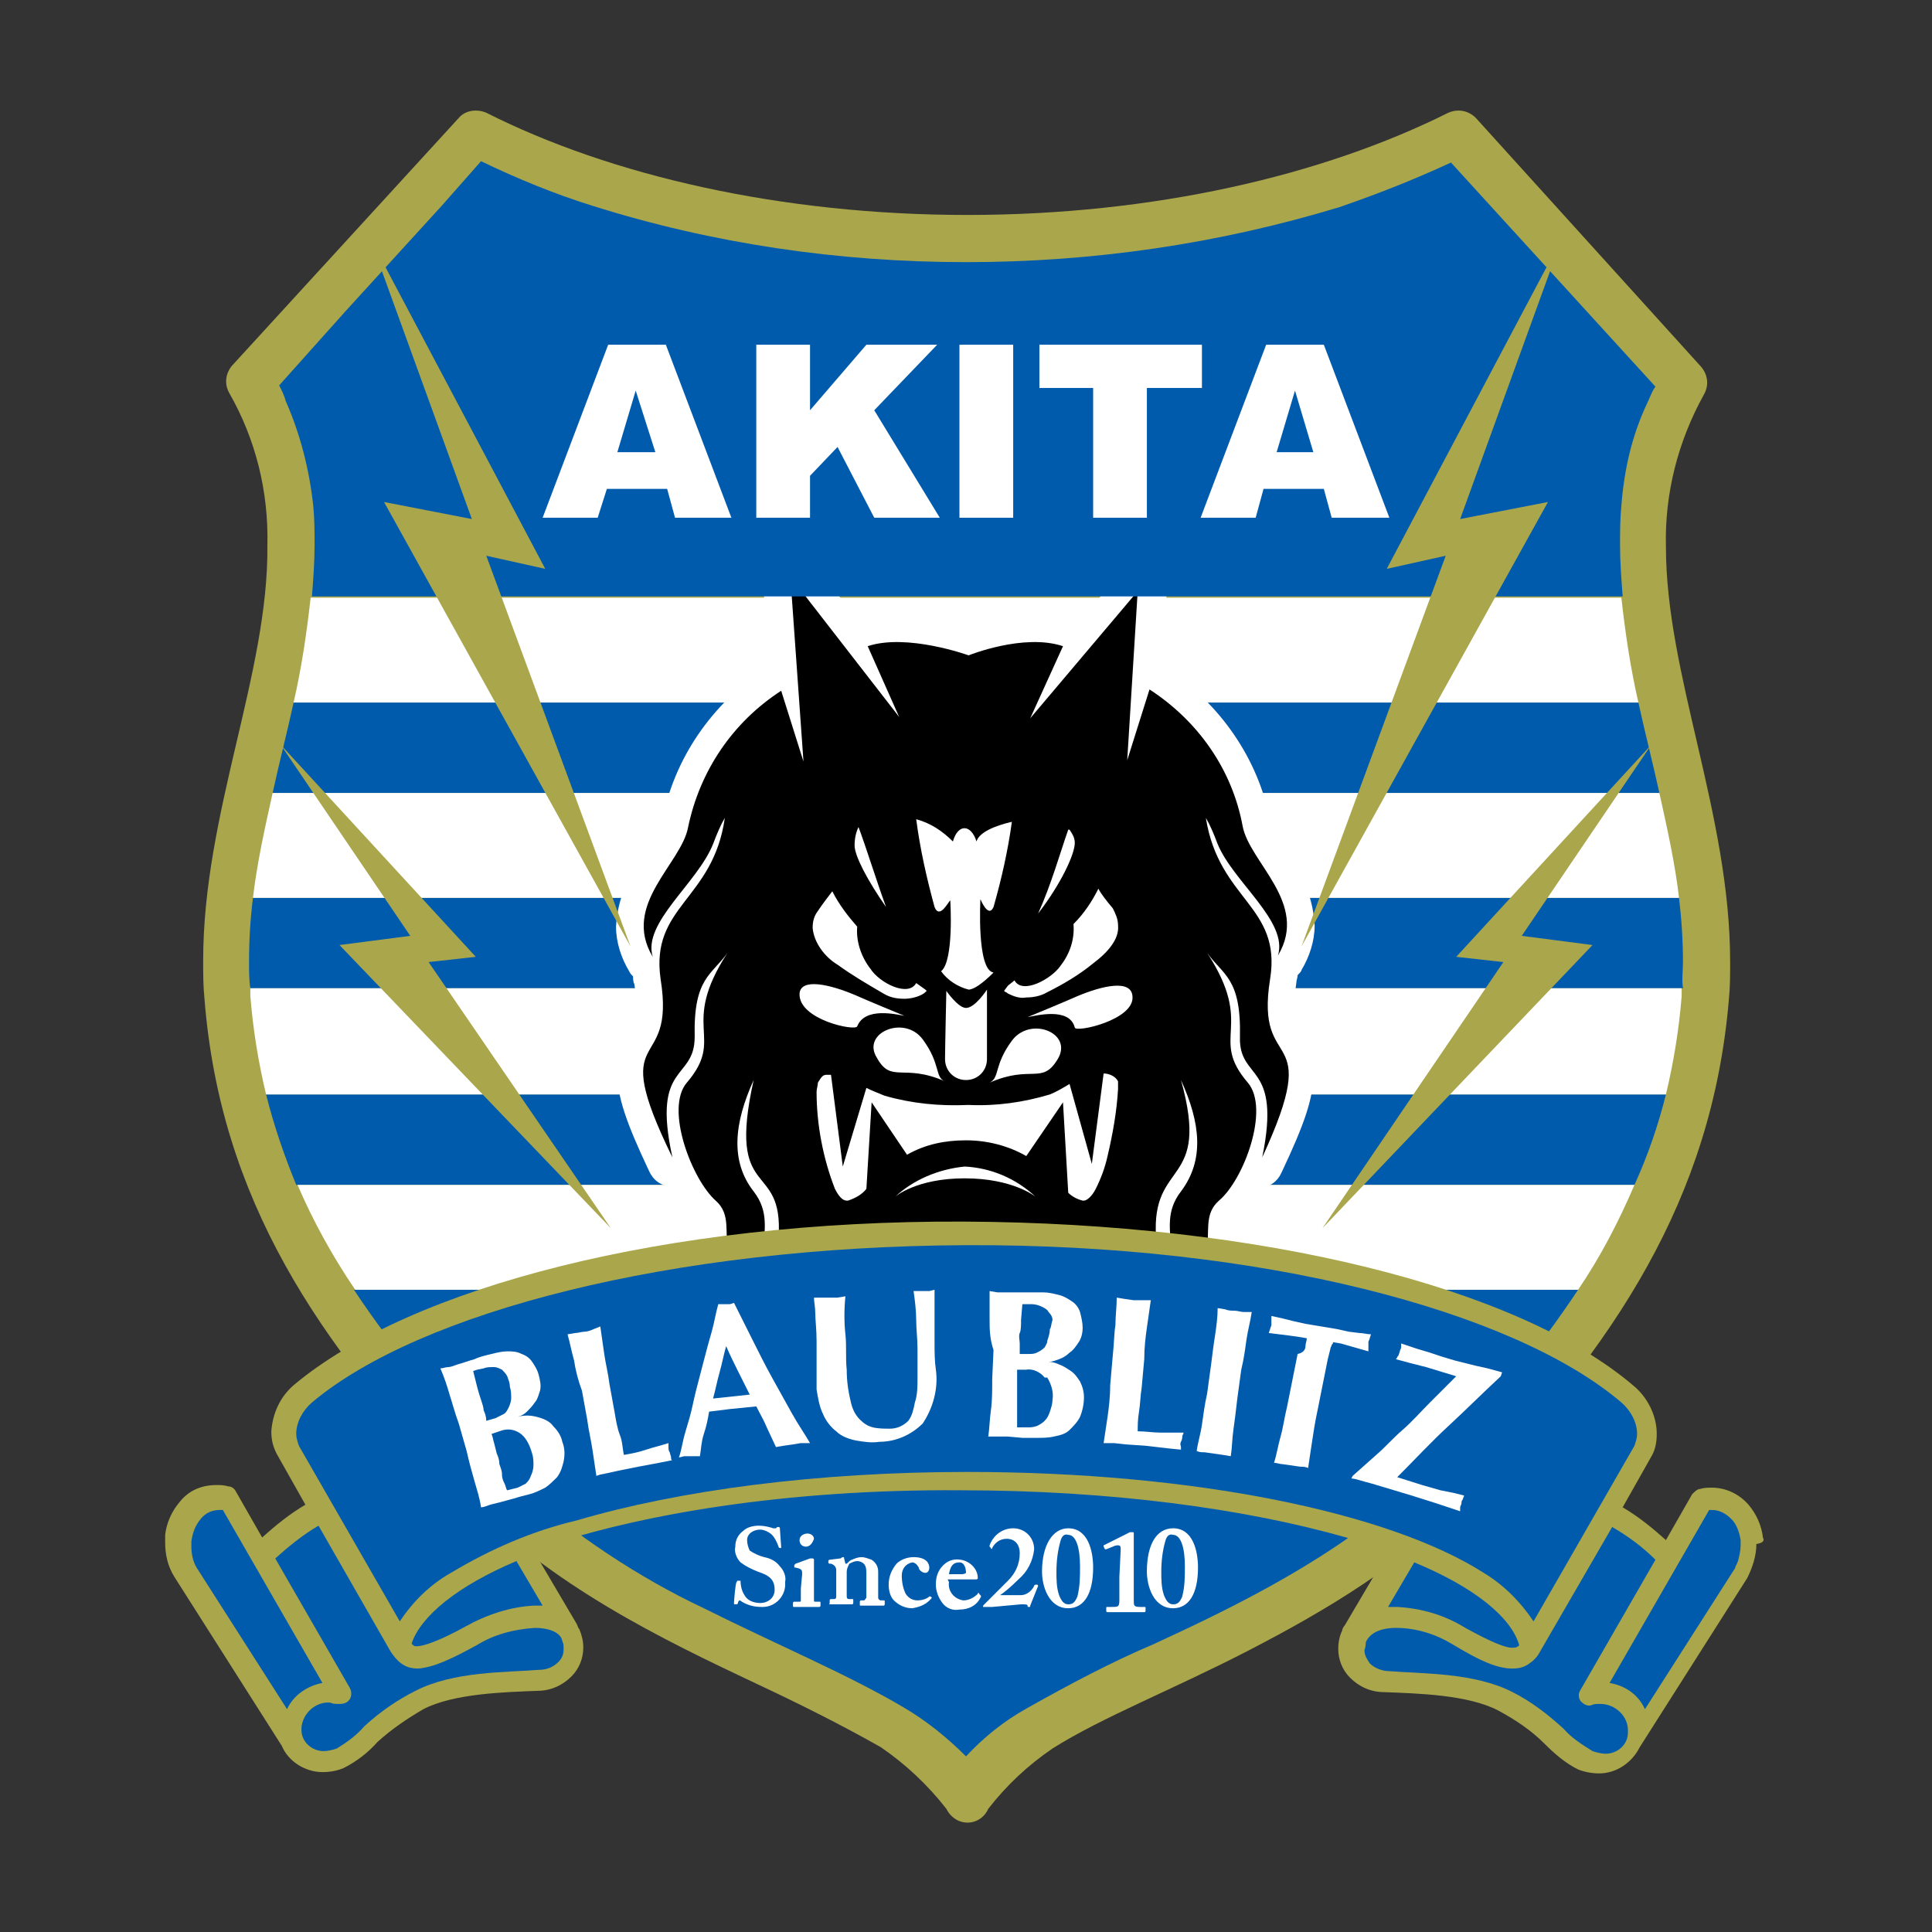 <?xml version="1.0" encoding="utf-8"?>
<!-- Generator: Adobe Illustrator 26.0.2, SVG Export Plug-In . SVG Version: 6.00 Build 0)  -->
<svg version="1.1" id="レイヤー_1" xmlns="http://www.w3.org/2000/svg" xmlns:xlink="http://www.w3.org/1999/xlink" x="0px"
	 y="0px" viewBox="0 0 147.4 147.4" style="enable-background:new 0 0 147.4 147.4;" xml:space="preserve">
<rect x="0" y="0" width="147.4" height="147.4" fill="#333333" stroke="none"/>
<style type="text/css">
	.st0{fill:#AAA64C;}
	.st1{fill:#005BAC;}
	.st2{fill:#FFFFFF;}
</style>
<g id="レイヤー_2_00000085221335356429510910000012088718890607323812_">
	<g id="マーク等">
		<path class="st0" d="M67.2,133.3L67.2,133.3c-3-1.7-6.2-3.3-9.4-4.8c-7.2-3.4-15.8-7.5-22.5-14.5c-11.1-11.5-18.5-22.6-19.7-37.8
			c-0.1-1-0.1-1.9-0.1-2.9c0-11.3,5-21.9,4.9-31.7c0.1-4.1-0.9-8.1-2.9-11.6c-0.4-0.7-0.3-1.5,0.2-2.1L35,9c0.5-0.6,1.4-0.7,2.1-0.4
			c9.5,4.8,22.5,7.8,36.7,7.8s27.1-3,36.7-7.8c0.7-0.3,1.5-0.2,2.1,0.4l17.2,19c0.5,0.6,0.6,1.4,0.2,2.1c-2,3.6-3,7.6-2.9,11.6
			c0,9.8,4.9,20.4,4.9,31.7c0,1,0,1.9-0.1,2.9c-1.3,15.2-8.7,26.3-19.7,37.8c-5,5.2-11.1,8.8-16.9,11.8s-11.2,5.1-15,7.5
			c-1.9,1.3-3.5,2.8-4.9,4.6c-0.4,0.9-1.4,1.3-2.3,0.9c-0.4-0.2-0.7-0.5-0.9-0.9C70.8,136.2,69.1,134.6,67.2,133.3"/>
		<path class="st1" d="M128.4,73.4c0-1.6-0.1-3.2-0.3-4.9H19.3c-0.2,1.6-0.3,3.2-0.3,4.9c0,0.7,0,1.4,0.1,2h109.3
			C128.3,74.7,128.4,74.1,128.4,73.4"/>
		<path class="st1" d="M125,53.6H22.4c-0.5,2.3-1.1,4.6-1.6,6.9h105.8C126.1,58.2,125.5,55.9,125,53.6"/>
		<path class="st1" d="M127.1,83.5H20.3c0.6,2.4,1.4,4.7,2.3,6.9h102.1C125.7,88.2,126.5,85.9,127.1,83.5"/>
		<path class="st1" d="M39.6,113.4c4.3,3.7,9,6.9,14.1,9.3c5.6,2.8,11.1,5.1,15.3,7.6c1.7,1,3.3,2.3,4.7,3.7l0,0
			c1.4-1.5,2.9-2.7,4.7-3.7c3.2-1.8,6.4-3.5,9.7-4.9c6.5-3,13.8-6.6,19.7-12L39.6,113.4z"/>
		<path class="st1" d="M120.4,98.4H27c1.6,2.4,3.3,4.7,5.2,6.9h83.1C117.1,103.1,118.8,100.8,120.4,98.4"/>
		<path class="st2" d="M123.7,45.6h-100c-0.3,2.7-0.7,5.4-1.3,8H125C124.4,51,124,48.3,123.7,45.6"/>
		<path class="st2" d="M126.6,60.5H20.8c-0.6,2.7-1.2,5.4-1.5,8h108.8C127.8,65.9,127.2,63.2,126.6,60.5"/>
		<path class="st2" d="M128.3,76c0-0.2,0-0.4,0-0.6H19.1c0,0.2,0,0.4,0,0.6c0.2,2.5,0.6,5,1.2,7.5h106.8
			C127.7,81,128.1,78.5,128.3,76"/>
		<path class="st2" d="M124.7,90.4H22.7c1.2,2.8,2.7,5.5,4.4,8h93.3C122.1,95.9,123.5,93.2,124.7,90.4"/>
		<path class="st2" d="M56.5,120.6C56.5,120.6,56.5,120.6,56.5,120.6c0,0.4,0.1,0.8,0.3,1.1c0.2,0.4,0.7,0.6,1.2,0.6
			c0.6,0,1.1-0.4,1.1-1c0,0,0,0,0,0c0-0.8-0.4-1.1-1.3-1.4c-0.5-0.2-0.9-0.4-1.3-0.7c-0.3-0.3-0.5-0.8-0.4-1.2
			c0-0.5,0.2-0.9,0.6-1.2c0.3-0.3,0.8-0.4,1.2-0.4c0.4,0,0.8,0.1,1.1,0.2c0.1,0,0.1,0,0.2,0l0.1-0.1c0,0,0.1,0,0.1,0
			c0,0,0.1,0,0.1,0.1s0.1,1.4,0.1,1.4s0,0,0,0.1h-0.1c0,0-0.1,0-0.1-0.1c-0.1-0.3-0.3-0.7-0.5-0.9c-0.2-0.2-0.6-0.4-0.9-0.4
			c-0.5,0-1,0.3-1,0.8c0,0,0,0,0,0c0,0.3,0.1,0.6,0.2,0.8c0.3,0.2,0.7,0.4,1.1,0.5c0.5,0.1,0.9,0.3,1.2,0.7c0.3,0.3,0.5,0.8,0.4,1.2
			c0.1,1-0.7,1.9-1.7,1.9c0,0-0.1,0-0.1,0c-0.5,0-1-0.1-1.5-0.4c-0.1-0.1-0.2-0.1-0.2-0.1s-0.1,0.1-0.1,0.2c0,0.1-0.1,0.1-0.2,0.1
			c-0.1,0-0.1,0-0.1-0.1s0.1-1.5,0.2-1.6s0-0.1,0-0.1L56.5,120.6z"/>
		<path class="st2" d="M61.2,120.1c0-0.3,0-0.4-0.5-0.5c-0.1,0-0.1,0-0.1-0.1v-0.1c0,0,0,0,0.1-0.1l1.1-0.4c0.1,0,0.1,0,0.2,0
			c0,0,0.1,0,0.1,0.1s0,0.7,0,1.4v0.9c0,0.2,0,0.5,0,0.7c0,0.2,0,0.2,0.1,0.2h0.3c0.1,0,0.1,0,0.1,0.1v0.2c0,0,0,0.1-0.1,0.1
			s-0.5,0-1,0s-0.8,0-0.9,0s-0.1,0-0.1-0.1v-0.2c0,0,0-0.1,0.1-0.1h0.4c0.1,0,0.1,0,0.1-0.2s0-0.5,0-0.8L61.2,120.1z M61.5,118
			c-0.3,0-0.5-0.2-0.5-0.5c0-0.3,0.3-0.5,0.6-0.5c0,0,0,0,0,0c0.3,0,0.5,0.2,0.5,0.4c0,0,0,0,0,0C62,117.7,61.8,118,61.5,118
			C61.5,118,61.5,118,61.5,118"/>
		<path class="st2" d="M64.1,118.9c0.1,0,0.1-0.1,0.2-0.1c0.1,0,0.1,0,0.1,0.1l0.1,0.4h0.1c0.1-0.1,0.3-0.3,0.4-0.3
			c0.2-0.1,0.5-0.2,0.7-0.2c0.3,0,0.5,0.1,0.8,0.2c0.3,0.2,0.5,0.5,0.5,0.9v1.2c0,0.3,0,0.7,0,0.8s0.1,0.2,0.2,0.2h0.2
			c0.1,0,0.1,0,0.1,0.1v0.2c0,0,0,0.1-0.1,0.1s-0.3,0-0.9,0c-0.6,0-0.8,0-0.8,0c-0.1,0-0.1,0-0.1-0.1v-0.2c0,0,0-0.1,0.1-0.1h0.2
			c0.1,0,0.1-0.1,0.2-0.2c0-0.3,0-0.5,0-0.8v-1c0-0.3,0-0.6-0.2-0.8c-0.1-0.1-0.3-0.2-0.5-0.2c-0.2,0-0.4,0.1-0.6,0.2
			c-0.1,0.2-0.2,0.4-0.2,0.6v1.8c0,0.2,0,0.3,0.2,0.3h0.2c0.1,0,0.1,0,0.1,0.1v0.2c0,0,0,0.1-0.1,0.1s-0.3,0-0.8,0s-0.8,0-0.9,0
			s0,0,0-0.1v-0.2c0,0,0-0.1,0.1-0.1h0.2c0.1,0,0.2,0,0.2-0.2v-2c0-0.2-0.1-0.4-0.4-0.5h-0.1c0,0-0.1,0-0.1-0.1v-0.1
			c0,0,0-0.1,0.1-0.1L64.1,118.9z"/>
		<path class="st2" d="M71.1,121.9C71.1,121.9,71.1,122,71.1,121.9C71.1,122,71.1,122,71.1,121.9c-0.4,0.5-0.9,0.7-1.5,0.8
			c-0.5,0-1-0.2-1.4-0.6c-0.3-0.3-0.4-0.8-0.4-1.2c0-0.6,0.2-1.1,0.6-1.6c0.3-0.3,0.8-0.5,1.3-0.5c1,0,1.2,0.5,1.2,0.8
			c0,0.2-0.1,0.4-0.3,0.4c0,0,0,0,0,0c-0.2,0-0.5-0.2-0.5-0.4c-0.1-0.2-0.3-0.4-0.5-0.4c-0.5,0.1-0.8,0.5-0.8,1c0,0.5,0.1,1,0.3,1.4
			c0.2,0.3,0.5,0.5,0.9,0.5c0.3,0,0.7-0.1,0.9-0.3c0,0,0.1,0,0.1,0L71.1,121.9z"/>
		<path class="st2" d="M72.4,120.7c-0.1,0.7,0.4,1.3,1.1,1.4c0.4,0,0.8-0.2,1.1-0.5c0-0.1,0.1-0.1,0.1,0l0.1,0.1c0,0,0.1,0.1,0,0.2
			c-0.3,0.6-0.9,0.9-1.6,0.9c-0.5,0.1-1-0.1-1.3-0.5c-0.3-0.4-0.5-0.9-0.5-1.4c0-0.5,0.1-0.9,0.4-1.3c0.4-0.5,0.9-0.7,1.5-0.6
			c0.7,0.1,1.3,0.7,1.3,1.4c0,0.1-0.1,0.1-0.2,0.1h-2.1L72.4,120.7z M73.4,120.1c0.2,0,0.3-0.1,0.3-0.1c0-0.3-0.1-0.8-0.5-0.8
			c-0.5,0-0.7,0.3-0.8,0.9H73.4z"/>
		<path class="st2" d="M75.7,122.6h-0.3h-0.3c0,0-0.1,0-0.1,0c0-0.1,0-0.1,0.1-0.2c0.6-0.6,1.2-1.2,1.8-1.8c0.6-0.6,0.9-1.3,0.9-2.1
			c0-0.7-0.4-1.1-1-1.1c-0.5,0-0.9,0.3-1.1,0.7c0,0.1-0.1,0.1-0.1,0l-0.1-0.1c0,0,0,0,0-0.1c0.3-0.8,1-1.3,1.8-1.3
			c0.9,0,1.6,0.7,1.6,1.6c-0.1,0.9-0.5,1.7-1.2,2.3c-0.6,0.6-1.1,1-1.4,1.2h1.6c0.4,0,0.8-0.3,1-0.7c0-0.1,0.1-0.1,0.2-0.1
			s0.1,0.1,0.1,0.1l-0.6,1.5c0,0.1,0,0.1-0.1,0.1s-0.1,0-0.1-0.1s-0.2-0.1-0.5-0.1L75.7,122.6z"/>
		<path class="st2" d="M83.4,119.6c0,2-0.7,3.1-1.9,3.1c-1.5,0-2-1.7-2-2.8c0-2,0.8-3.3,2-3.3C83,116.6,83.4,118.3,83.4,119.6
			 M80.9,117.6c-0.2,0.7-0.3,1.5-0.3,2.3c0,0.6,0,1.2,0.2,1.8c0.2,0.5,0.4,0.7,0.7,0.7s0.5-0.1,0.7-0.6c0.2-0.8,0.2-1.5,0.2-2.3
			c0-1.4-0.3-2.4-0.9-2.4C81.2,117,81,117.2,80.9,117.6"/>
		<path class="st2" d="M85.5,118.3c0-0.3,0-0.4-0.2-0.4c-0.1,0-0.2,0-0.4,0.1l-0.5,0.2c0,0-0.1,0-0.1,0l-0.1-0.2c0,0,0-0.1,0-0.1
			l2-1c0,0,0.1,0,0.2,0c0.1,0,0.1,0,0.1,0.1s0,1.4,0,2.6v0.4c0,0.3,0,2,0,2.1c0,0.4,0,0.5,0.5,0.5h0.3c0.1,0,0.1,0,0.1,0.1v0.2
			c0,0,0,0.1-0.1,0.1h-1.4h-1.4c0,0-0.1,0-0.1-0.1v-0.2c0-0.1,0-0.1,0.1-0.1h0.3c0.5,0,0.6,0,0.6-0.5c0-0.2,0-1.6,0-1.8L85.5,118.3z
			"/>
		<path class="st2" d="M91.4,119.6c0,2-0.7,3.1-1.9,3.1c-1.5,0-2-1.7-2-2.8c0-2,0.7-3.3,2-3.3C91,116.6,91.4,118.3,91.4,119.6
			 M88.9,117.6c-0.2,0.7-0.3,1.5-0.3,2.3c0,0.6,0,1.2,0.2,1.8c0.2,0.5,0.4,0.7,0.7,0.7s0.5-0.1,0.7-0.6c0.2-0.8,0.2-1.5,0.2-2.3
			c0-1.4-0.3-2.4-0.9-2.4C89.2,117,89,117.2,88.9,117.6"/>
		<path class="st2" d="M99.1,78.2c-0.2-0.5-0.3-1-0.3-1.5c0-0.6,0-1.1,0.1-1.7l-0.7-0.1l0,0l0.7,0.1c0-0.2,0.1-0.4,0.1-0.6
			c0.1-0.1,0.3-0.3,0.3-0.4c0.6-1,1-2.2,1-3.4c-0.1-1.9-0.8-3.7-1.9-5.2c-0.6-0.8-1.2-1.8-1.5-2.8C96,57.9,93.1,53.7,89,51
			c-0.1-0.1-0.2-0.1-0.3-0.2l0.3-5.5c0.1-1.1-0.8-2.1-1.9-2.2c-0.6,0-1.3,0.2-1.7,0.7l-3.2,3.8c-0.1-0.1-0.2-0.1-0.3-0.1
			c-0.9-0.3-1.8-0.4-2.8-0.4c-1.7,0-3.5,0.3-5.1,0.9c-1.8-0.6-3.6-0.9-5.5-0.9c-1,0-1.9,0.1-2.9,0.4l0,0l-3.7-4.7
			c-0.7-0.9-2-1.1-2.9-0.4c-0.5,0.4-0.8,1.1-0.8,1.8l0.5,6.7L58.4,51c-4.1,2.7-7,6.9-7.9,11.7c-0.4,1-0.9,1.9-1.6,2.8
			c-1.1,1.5-1.8,3.3-1.9,5.2c0,1.2,0.4,2.4,1,3.4c0.1,0.2,0.2,0.3,0.3,0.4c0,0.2,0,0.4,0.1,0.6c0.1,0.6,0.1,1.1,0.2,1.7
			c0,0.7-0.1,1.3-0.5,1.9c-0.2,0.4-0.5,0.8-0.6,1.2c-0.3,0.6-0.4,1.3-0.4,2c0,1.8,0.7,3.8,2.4,7.4c0.3,0.7,0.9,1.2,1.7,1.2
			c0.5,1.1,1.2,2,2.1,2.8c0.1,0.1,0,0,0,0c0.1,0.3,0.1,0.7,0.1,1c-0.1,1.5,0.4,3,1.2,4.3c1.2,1.6,3.1,2.9,6.3,4
			c0.7,0.3,1.4,0.1,2-0.3l0.4,0.2c0.4,0.1,0.8,0.4,1,0.8c0.2,0.5,0.3,1,0.3,1.5c0,0.1,0,0.3,0,0.5c-0.1,1,0.6,1.9,1.6,2.2
			c0.1,0.3,0.3,0.6,0.4,0.9c0.7,1,1.6,1.9,2.6,2.6c0.9,0.6,2.1,0.4,2.8-0.4c0.7-0.8,0.7-2-0.1-2.8c-0.3-0.3-0.5-0.6-0.8-0.9v-0.1
			c0,0,0-0.1,0.1-0.3c0.8-1.4,1.2-3,1.2-4.6c0-0.3,0-0.7,0-1c-0.1-1.2-0.4-2.1-0.4-3l1.5,0.1h0.3l1.5-0.1c-0.1,0.8-0.3,1.8-0.4,3
			c0,0.3,0,0.7,0,1c0,1.3,0.3,2.6,0.8,3.8c0.2,0.4,0.3,0.7,0.4,0.9c0,0,0,0.1,0,0.1c0,0.1-0.1,0.2-0.1,0.2c-0.2,0.3-0.4,0.5-0.7,0.8
			c-0.8,0.7-0.8,2-0.1,2.8c0.4,0.5,1,0.8,1.6,0.8c0.4,0,0.8-0.1,1.2-0.3c1-0.7,1.9-1.6,2.6-2.6c0.2-0.3,0.3-0.6,0.4-0.9
			c1-0.2,1.7-1.1,1.6-2.2c0-0.2,0-0.3,0-0.4c0-0.5,0.1-1,0.3-1.5c0.2-0.4,0.6-0.6,1-0.8l0.4-0.2c0.6,0.4,1.3,0.6,2,0.3
			c2-0.6,3.8-1.7,5.4-3c0.8-0.7,1.4-1.7,1.8-2.7c0.3-1,0.4-2.1,0.4-3.1c0-0.2,0-0.3,0.1-0.5c0,0,0,0,0.1-0.1c0.8-0.8,1.5-1.7,2-2.7
			c0.8,0,1.4-0.5,1.7-1.2c1.7-3.6,2.4-5.6,2.4-7.4c0-0.7-0.1-1.4-0.4-2C99.5,79,99.2,78.6,99.1,78.2"/>
		<path d="M96.9,74.7c0.9-5.6-3.9-6-4.9-12.3c0.3,0.5,0.6,1.2,0.9,2c1.2,2.9,5.4,5.9,4.6,8.5c2.4-4-2.2-7.1-2.7-9.9
			c-0.8-4.3-3.4-8-7.1-10.4l-1.7,5.4l0.8-12.9l-8.2,9.7l2.5-5.5c-3-1-7.2,0.7-7.2,0.7s-4.7-1.7-7.7-0.7l2.4,5.4L60.3,44l1,14.1
			l-1.7-5.4c-3.7,2.4-6.2,6.1-7.1,10.4c-0.5,2.8-5.1,5.9-2.7,9.9c-0.8-2.6,3.4-5.6,4.6-8.6c0.3-0.8,0.6-1.5,0.9-2
			c-0.9,6.3-5.7,6.7-4.9,12.3c1.2,7.5-4.2,3.2,0.9,13.6c-1.6-7.3,1.7-5.8,1.7-9.2c-0.1-4.5,1.3-4.7,2.5-6.4
			c-3.7,5.7-0.1,6.4-3.1,9.9c-1.7,2,0.4,7.4,2.2,9c2.4,2.1-2.2,5.6,7.1,9c-5.9-4.2-1.8-6.6-4.2-9.7c-1.8-2.3-1.5-5.2,0-8.5
			c-2.1,9.4,2.3,6,1.9,12c-0.3,3.7,2.7,5.3,4.8,6.1c2.2,0.8,2.8,2.6,2.7,4.8c1.7-5.5-2.8-4.9-2.8-7.7c-0.1-0.8,0.1-1.6,0.5-2.3
			c-0.1,1,0.6,2.6,2.4,4c4.3,3.2-1.8,5.9,3.7,9.7c-3.3-3.3,0.3-3.3-0.2-8.1c-0.2-1.6-0.8-3.2-0.3-5.3l3.6,0.2l0,0l3.6-0.2
			c0.5,2.1-0.2,3.7-0.3,5.3c-0.5,4.8,3.1,4.8-0.2,8.1c5.5-3.8-0.6-6.4,3.7-9.7c1.8-1.4,2.5-3,2.4-4c0.4,0.7,0.5,1.5,0.5,2.3
			c0,2.7-4.5,2.2-2.8,7.7c-0.2-2.2,0.5-4,2.7-4.8c2.1-0.8,5.1-2.4,4.8-6.1c-0.4-6,4.2-3.8,1.9-12c1.5,3.3,1.8,6.1,0,8.5
			c-2.4,3.1,1.7,5.5-4.2,9.7c9.3-3.4,4.7-6.9,7.1-9c1.9-1.6,3.9-7,2.2-9c-3-3.5,0.6-4.2-3.1-9.9c1.2,1.7,2.6,1.9,2.5,6.4
			c-0.1,3.4,3.2,1.9,1.7,9.2C101.1,77.9,95.7,82.2,96.9,74.7"/>
		<path class="st2" d="M85.3,82.5c-0.2-0.4-0.7-0.6-1.1-0.6l-0.9,6.9l-1.7-6.1c-0.5,0.3-1,0.6-1.5,0.8c-2,0.6-4.1,0.9-6.2,0.8
			c-2.2,0.1-4.3-0.1-6.4-0.7c-0.5-0.2-1-0.4-1.4-0.6l-1.8,6L63.4,82c-0.1,0-0.2,0-0.3,0c-0.3,0-0.4,0.1-0.7,0.6
			c0,0.2-0.1,0.5-0.1,0.7c0,2.5,0.5,5.1,1.4,7.4c0.3,0.6,0.6,0.9,0.9,0.9h0.1c0.6-0.2,1.1-0.5,1.4-0.9l0.4-6.6l2.7,4
			c1.4-0.8,2.9-1.1,4.5-1.1l0,0c1.6,0,3.2,0.4,4.6,1.2l2.8-4.1l0.4,6.9c0.3,0.3,0.7,0.5,1.1,0.6h0.1c0.2,0,0.6-0.3,0.9-0.9
			c0.4-0.8,0.7-1.6,0.9-2.5c0.4-1.7,0.7-3.4,0.8-5.1C85.3,82.9,85.3,82.7,85.3,82.5 M68.3,91.3c0,0,1.6-1.4,5.3-1.4
			c3.7,0,5.4,1.4,5.4,1.4c-1.5-1.4-3.4-2.2-5.4-2.3C71.6,89.2,69.7,90,68.3,91.3 M65.4,78.3c0.6-1.5,3-0.9,3.6-0.8
			c-0.5-0.2-2.9-1.2-3.8-1.6c-1.9-0.8-4.1-1.3-4.2-0.1C60.9,77.8,65.3,78.7,65.4,78.3 M82.2,76c-0.9,0.4-3.3,1.4-3.8,1.6
			c0.6-0.1,3.2-0.8,3.6,0.8c0.1,0.4,4.6-0.6,4.4-2.4C86.3,74.7,84.1,75.2,82.2,76 M66.9,80.7c1.1,2,2,0.4,5.2,1.8
			c-0.8-0.3-0.3-1.3-1.7-3.2S65.7,78.8,66.9,80.7 M73.7,76.9c-0.6,0-1.5-1.3-1.5-1.3s-0.1,4.5-0.1,5.2c0,0.9,0.7,1.6,1.6,1.6
			c0.9,0,1.6-0.7,1.6-1.6c0-0.9,0-5.3,0-5.3S74.4,76.9,73.7,76.9 M75.5,82.6c3.2-1.4,4,0.2,5.2-1.8s-2.1-3.3-3.5-1.4
			S76.3,82.2,75.5,82.6 M63.9,73.6c1.1,0.8,2.3,1.5,3.5,2.2c0.5,0.3,1,0.4,1.6,0.4c0.4,0,0.9-0.1,1.3-0.3c0.2-0.1,0.3-0.2,0.4-0.3
			l-0.1-0.1L69.9,75c-0.6,1.1-2.8,0-3.5-1.1c-0.7-0.9-1.1-2.1-1-3.2C64.7,69.9,64,69,63.5,68c-0.3,0.4-0.7,0.9-1.1,1.5
			c-0.3,0.4-0.4,0.8-0.4,1.3C62.1,71.9,62.9,73,63.9,73.6 M76.6,75.6c0.1,0.1,0.2,0.1,0.3,0.2c0.4,0.2,0.9,0.4,1.4,0.3
			c0.5,0,1.1-0.1,1.6-0.4c1.2-0.6,2.4-1.3,3.5-2.2c1.2-0.9,2-1.9,1.9-2.9c0-0.5-0.2-0.9-0.4-1.3c-0.5-0.6-0.9-1.1-1.1-1.5
			c-0.5,1-1.1,1.9-1.9,2.7c0.1,1.2-0.3,2.3-1,3.2c-0.7,1-2.9,2.2-3.5,1.1l-0.5,0.4L76.6,75.6 M65.5,63.1c-0.2,0.4-0.3,0.9-0.3,1.4
			c0,0.8,1,2.7,2.4,4.7C66.8,67,66.1,64.7,65.5,63.1 M72.5,68.7c0,0,0.3,4.6-0.7,5.4c0.5,0.7,1.3,1.2,2.1,1.4c0.4,0,1.1-0.5,1.9-1.3
			c-1.3-0.2-1-5.6-1-5.6s0.6,1.5,1,0.6c0.6-2.1,1.1-4.3,1.4-6.5c-1.3,0.3-2.5,0.8-2.7,1.5c-0.4-1.3-1.4-1.4-1.8,0
			c-0.8-0.8-1.7-1.4-2.8-1.7c0.3,2.3,0.8,4.5,1.4,6.7C71.7,70.2,72.4,68.7,72.5,68.7 M81.5,63.3c-0.6,1.7-1.3,4.2-2.3,6.4
			c1.7-2.2,2.8-4.5,2.8-5.4c0-0.4-0.2-0.7-0.4-1"/>
		<path class="st0" d="M134.5,117.3c-0.1-0.9-0.5-1.8-1.1-2.5c-0.7-0.8-1.7-1.3-2.8-1.3c-0.3,0-0.6,0-0.9,0.1
			c-0.2,0-0.4,0.2-0.6,0.4l-2,3.5c-1-0.9-2.1-1.8-3.3-2.5l2.2-3.9l0,0c0.3-0.5,0.4-1.1,0.4-1.7c0-1.4-0.7-2.8-1.8-3.7
			c-8.8-7.5-28.4-12.4-51.1-12.5s-42.1,5-51,12.4c-1.1,0.9-1.7,2.2-1.8,3.6c0,0.6,0.1,1.1,0.4,1.7l0,0l2.2,3.9
			c-1.2,0.7-2.3,1.6-3.3,2.5l-2-3.5c-0.1-0.2-0.3-0.4-0.6-0.4c-0.3-0.1-0.6-0.1-0.9-0.1c-1.1,0-2.1,0.4-2.8,1.3
			c-0.6,0.7-1,1.6-1.1,2.5c0,0.2,0,0.4,0,0.6c0,0.9,0.2,1.8,0.7,2.6l0,0l8.2,12.9c0.5,1.2,1.8,2,3.1,2l0,0c0.6,0,1.1-0.1,1.6-0.3
			c1-0.5,1.9-1.2,2.6-2c1.1-1,2.3-1.8,3.5-2.5c2.3-1.2,6.2-1.3,8.7-1.4c1,0,1.9-0.4,2.6-1.1c0.6-0.6,0.9-1.4,0.9-2.2
			c0-0.5-0.1-0.9-0.3-1.4l0,0l0,0c-0.1-0.1-0.1-0.2-0.2-0.4l-3.3-5.6c7.8-2.8,19.5-4.7,32.6-4.6c11.4,0,21.7,1.4,29.4,3.6
			c1.2,0.3,2.2,0.7,3.2,1.1l-3.3,5.6c-0.1,0.1-0.2,0.3-0.2,0.4c-0.2,0.4-0.3,0.9-0.3,1.4c0,0.8,0.3,1.6,0.9,2.2
			c0.7,0.7,1.6,1.1,2.6,1.1c2.6,0.1,6.4,0.2,8.7,1.4c1.3,0.7,2.5,1.5,3.5,2.5c0.8,0.8,1.6,1.5,2.6,2c0.5,0.2,1.1,0.3,1.6,0.3l0,0
			c1.3,0,2.5-0.8,3.1-2l8.2-12.9l0,0c0.4-0.8,0.7-1.7,0.7-2.6C134.6,117.7,134.6,117.5,134.5,117.3"/>
		<path class="st1" d="M31.4,125.4c0,0,0.1,0.1,0.1,0.1c0.1,0.1,0.2,0.1,0.3,0.1c0.5,0,1.7-0.4,3.7-1.5c1.6-0.9,3.4-1.5,5.2-1.6
			c0.2,0,0.5,0,0.7,0l-2-3.4C34.9,121,32.1,123.3,31.4,125.4"/>
		<path class="st1" d="M40.8,124.2c-1.6,0.1-3.1,0.5-4.4,1.3c-2,1.1-3.3,1.7-4.5,1.8c-0.5,0-0.9-0.1-1.3-0.4
			c-0.3-0.2-0.6-0.6-0.8-0.9l-5.5-9.6c-1.2,0.7-2.3,1.6-3.3,2.5l5.7,9.9c0.2,0.4,0.1,0.9-0.3,1.1c-0.2,0.1-0.4,0.1-0.6,0.1
			c-0.2,0-0.4,0-0.6-0.1c-1.1-0.1-2.1,0.8-2.2,1.9c0,0,0,0,0,0.1v0.1c0,0.9,0.8,1.6,1.7,1.6c0.3,0,0.7-0.1,1-0.2
			c0.8-0.5,1.5-1,2.1-1.7c1.2-1.1,2.5-2,3.9-2.7c2.9-1.5,6.9-1.4,9.4-1.6c0.6,0,1.1-0.2,1.5-0.6c0.3-0.3,0.4-0.6,0.4-1
			c0-0.2,0-0.4-0.1-0.6C42.8,124.6,42,124.2,40.8,124.2"/>
		<path class="st1" d="M15,119.6L15,119.6l6.9,10.8c0.5-1.1,1.6-1.8,2.7-2L17,115.2h-0.2c-0.6,0-1.1,0.2-1.5,0.7
			c-0.4,0.5-0.6,1-0.7,1.7c0,0.1,0,0.3,0,0.4C14.6,118.5,14.7,119.1,15,119.6L15,119.6z"/>
		<path class="st1" d="M107.9,119.2l-2,3.4h0.7l0,0c1.8,0.1,3.6,0.6,5.2,1.6c2,1.1,3.2,1.6,3.7,1.5c0.1,0,0.2,0,0.3-0.1
			c0.1,0,0.1-0.1,0.1-0.1C115.3,123.4,112.5,121.1,107.9,119.2"/>
		<path class="st1" d="M104.1,125.9c0,0.4,0.2,0.7,0.4,1c0.4,0.4,1,0.6,1.5,0.6c2.5,0.2,6.5,0.1,9.4,1.6c1.4,0.7,2.7,1.7,3.9,2.8
			c0.6,0.7,1.4,1.2,2.2,1.7c0.3,0.1,0.7,0.2,1,0.2c0.9,0,1.7-0.7,1.7-1.6c0-0.1,0-0.1,0-0.2c0-1.1-1-2-2.1-2c0,0,0,0-0.1,0
			c-0.2,0-0.4,0-0.6,0.1c-0.3,0.1-0.6-0.1-0.8-0.3c-0.2-0.3-0.2-0.6,0-0.9l5.7-9.9c-1-1-2.1-1.8-3.3-2.5l-5.5,9.5
			c-0.2,0.4-0.5,0.7-0.8,0.9c-0.4,0.3-0.8,0.4-1.3,0.4c-1.2,0-2.5-0.6-4.5-1.8c-1.3-0.8-2.8-1.3-4.4-1.3c-1.2,0-2,0.4-2.3,1.1l0,0
			C104.2,125.4,104.2,125.6,104.1,125.9"/>
		<path class="st1" d="M132.1,115.9c-0.4-0.4-0.9-0.7-1.5-0.7h-0.2l-7.6,13.2c1.2,0.2,2.2,0.9,2.7,2l6.9-10.8l0,0v-0.1
			c0.1-0.1,0.1-0.2,0.2-0.4c0.1-0.4,0.2-0.8,0.2-1.2c0-0.1,0-0.3,0-0.4C132.7,116.9,132.5,116.3,132.1,115.9"/>
		<path class="st1" d="M117,123.7l7.7-13.4c0.1-0.3,0.2-0.6,0.2-0.9c0-0.9-0.5-1.8-1.2-2.4c-8.2-7-27.5-12.1-50-12
			s-41.7,5.1-49.9,12c-0.7,0.6-1.2,1.5-1.2,2.4c0,0.3,0.1,0.6,0.2,0.9l7.7,13.4c1-1.5,2.3-2.8,3.9-3.7c3-1.8,6.2-3.2,9.6-4
			c7.8-2.3,18.3-3.7,29.8-3.7c17.3,0,32.2,3.1,39.4,7.7C114.7,120.9,116,122.2,117,123.7"/>
		<path class="st2" d="M34.3,106.4c-0.2-0.7-0.4-1.3-0.7-2c0.2,0,0.4-0.1,0.6-0.1c0.2,0,0.4-0.1,0.7-0.2c0.4-0.1,0.9-0.3,1.3-0.4
			c0.4-0.2,0.9-0.3,1.3-0.4c0.4-0.1,0.8-0.2,1.2-0.2c0.4,0,0.7,0,1.1,0.2c0.3,0.1,0.6,0.3,0.8,0.6c0.2,0.3,0.4,0.6,0.5,1
			c0.1,0.4,0.2,0.8,0.1,1.2c-0.1,0.3-0.2,0.7-0.4,0.9c-0.2,0.3-0.4,0.5-0.6,0.7c-0.2,0.2-0.4,0.3-0.7,0.4l0,0
			c0.3-0.1,0.6-0.1,0.8-0.1c0.3,0,0.7,0.1,1,0.2c0.3,0.1,0.7,0.3,0.9,0.6c0.3,0.3,0.6,0.7,0.7,1.2c0.2,0.5,0.2,1,0.1,1.5
			c-0.1,0.4-0.2,0.8-0.5,1.2c-0.3,0.3-0.6,0.6-0.9,0.8c-0.4,0.2-0.8,0.4-1.2,0.5c-0.4,0.1-0.8,0.2-1.1,0.3l-1.1,0.3l-0.8,0.2
			c-0.3,0.1-0.5,0.2-0.7,0.2c-0.1-0.7-0.3-1.3-0.5-2c-0.2-0.7-0.4-1.4-0.6-2.3l-0.6-2.1C34.7,107.8,34.5,107,34.3,106.4 M38.7,105
			c-0.1-0.2-0.3-0.4-0.4-0.5c-0.2-0.1-0.4-0.2-0.6-0.2c-0.3,0-0.6,0-0.8,0.1l-0.5,0.1l-0.3,0.1c0.1,0.4,0.2,0.8,0.3,1.2
			c0.1,0.4,0.2,0.7,0.3,1c0.1,0.3,0.2,0.6,0.2,0.8c0.1,0.2,0.2,0.5,0.2,0.8l0.7-0.2c0.2-0.1,0.4-0.2,0.6-0.3
			c0.2-0.1,0.3-0.3,0.4-0.5c0.1-0.2,0.2-0.5,0.2-0.7c0-0.3,0-0.6-0.1-0.9C38.9,105.5,38.8,105.3,38.7,105 M39.6,109.3
			c-0.5-0.3-1-0.3-1.5-0.1l-0.3,0.1l-0.3,0.1c0.1,0.2,0.1,0.4,0.2,0.7l0.2,0.8c0.1,0.2,0.2,0.5,0.2,0.8c0.1,0.3,0.2,0.5,0.2,0.8
			s0.1,0.5,0.2,0.7s0.1,0.4,0.2,0.5l0.4-0.1l0.4-0.1c0.2-0.1,0.4-0.2,0.6-0.3c0.2-0.2,0.3-0.3,0.4-0.6c0.1-0.2,0.2-0.5,0.2-0.8
			c0-0.3,0-0.6-0.1-0.9C40.4,110.2,40.1,109.6,39.6,109.3"/>
		<path class="st2" d="M43.8,103.8c-0.2-0.7-0.3-1.3-0.5-2l0.6-0.1c0.2,0,0.5-0.1,0.7-0.1c0.2,0,0.5-0.1,0.7-0.2l0.5-0.2
			c0.1,0.7,0.2,1.4,0.3,2.1s0.3,1.5,0.4,2.3l0.4,2.2c0.1,0.6,0.2,1.2,0.4,1.7s0.2,1.1,0.3,1.5c0.6-0.1,1.1-0.2,1.7-0.4
			s1.1-0.3,1.7-0.5c0,0.1,0,0.2,0,0.3c0,0.1,0,0.3,0.1,0.4c0,0.1,0.1,0.3,0.1,0.4c0,0.1,0,0.2,0.1,0.2l-1,0.2l-1.6,0.3l-1.5,0.3
			l-0.9,0.2l-0.5,0.1l-0.3,0.1c-0.1-0.7-0.2-1.3-0.3-2s-0.3-1.5-0.4-2.3l-0.4-2.2C44.1,105.3,43.9,104.5,43.8,103.8"/>
		<path class="st2" d="M61.8,110.1c-0.2,0-0.5,0-0.7,0l-0.6,0.1l-0.7,0.1l-0.6,0.1l-0.7-1.5c-0.2-0.5-0.5-1-0.8-1.6l-1,0.1l-1,0.1
			l-0.8,0.1l-0.8,0.1c-0.1,0.6-0.2,1.1-0.4,1.7s-0.2,1.1-0.3,1.7c-0.1,0-0.2,0-0.4,0h-0.4h-0.4l-0.4,0.1c0.1-0.3,0.2-0.7,0.3-1.2
			s0.3-1.1,0.5-1.8s0.3-1.3,0.5-2.1s0.4-1.5,0.6-2.3s0.4-1.5,0.6-2.2s0.3-1.4,0.5-2.1h0.3c0.1,0,0.2,0,0.3,0h0.3l0.3-0.1l1.4,2.8
			c0.5,1,1,2,1.5,2.9s1,1.8,1.5,2.7S61.4,109.4,61.8,110.1 M55.4,102.7c-0.2,0.7-0.3,1.3-0.5,2s-0.3,1.3-0.5,2l2.8-0.3
			c-0.3-0.6-0.6-1.2-0.9-1.8S55.7,103.4,55.4,102.7"/>
		<path class="st2" d="M65.3,109.9c-0.5-0.1-1.1-0.3-1.5-0.7c-0.4-0.3-0.8-0.8-1-1.3c-0.3-0.6-0.4-1.3-0.5-1.9c0-0.4,0-0.8,0-1.2
			s0-0.7,0-0.9s0-0.6,0-0.8s0-0.6,0-0.8c0-0.9-0.1-1.6-0.1-2.1s-0.1-0.9-0.1-1.2h0.6c0.2,0,0.4,0,0.6,0s0.4,0,0.6,0l0.6-0.1
			c-0.1,1-0.1,2,0,2.9s0,1.8,0.1,2.7c0,0.8,0.1,1.6,0.3,2.4c0.1,0.5,0.3,1,0.7,1.4c0.3,0.3,0.6,0.5,1,0.6c0.4,0.1,0.9,0.1,1.3,0.1
			c0.5,0,1-0.2,1.4-0.6c0.3-0.4,0.4-0.9,0.5-1.4c0.2-0.6,0.2-1.2,0.2-1.9c0-0.7,0-1.4,0-2.2s-0.1-1.5-0.1-2.2s-0.1-1.5-0.2-2.2h0.4
			h0.4c0.1,0,0.3,0,0.4,0l0.4-0.1c0,0.2,0,0.6,0,1s0,0.9,0,1.4s0,1.1,0,1.7s0,1.3,0.1,2c0.2,1.4-0.2,2.9-1,4.1
			c-0.9,0.9-2.1,1.4-3.3,1.4C66.5,110.1,65.9,110,65.3,109.9"/>
		<path class="st2" d="M75.5,100.6c0-0.7,0-1.4,0-2.1l0.6,0.1h0.7c0.4,0,0.9,0,1.4,0h1.4c0.4,0,0.8,0.1,1.2,0.2
			c0.4,0.1,0.7,0.3,1,0.5c0.3,0.2,0.5,0.5,0.6,0.8c0.1,0.4,0.2,0.8,0.2,1.2c0,0.4-0.1,0.8-0.3,1.1c-0.2,0.3-0.4,0.6-0.7,0.8
			c-0.2,0.2-0.5,0.4-0.8,0.5c-0.3,0.1-0.5,0.2-0.8,0.2l0,0c0.3,0,0.6,0.1,0.8,0.2c0.3,0.1,0.6,0.3,0.9,0.5c0.3,0.2,0.5,0.5,0.7,0.8
			c0.2,0.4,0.3,0.8,0.3,1.2c0,0.5-0.1,1-0.3,1.5c-0.2,0.4-0.5,0.7-0.8,1c-0.3,0.3-0.7,0.4-1.2,0.5c-0.4,0.1-0.9,0.1-1.3,0.1h-1.1
			l-1.1-0.1h-0.8h-0.7c0.1-0.7,0.1-1.3,0.2-2c0.1-0.7,0.1-1.5,0.1-2.4l0.1-2.2C75.5,102.1,75.5,101.4,75.5,100.6 M79.7,105.1
			c-0.3-0.4-0.9-0.7-1.4-0.6h-0.7c0,0.2,0,0.5,0,0.7s0,0.5,0,0.9s0,0.5,0,0.8s0,0.5,0,0.8s0,0.5,0,0.7s0,0.4,0,0.5H78h0.4
			c0.2,0,0.4,0,0.7-0.1c0.2-0.1,0.4-0.2,0.6-0.4c0.2-0.2,0.3-0.4,0.4-0.7c0.1-0.3,0.2-0.6,0.2-0.9c0.1-0.6-0.1-1.2-0.4-1.7
			 M80.3,100.7c0-0.2-0.1-0.4-0.3-0.6c-0.1-0.2-0.3-0.3-0.5-0.4c-0.2-0.1-0.5-0.2-0.8-0.2h-0.5H78l-0.1,1.2c0,0.4,0,0.8-0.1,1
			s0,0.6,0,0.8s0,0.5,0,0.8h0.7c0.2,0,0.4,0,0.6-0.1c0.2-0.1,0.4-0.2,0.6-0.4c0.1-0.2,0.2-0.3,0.2-0.5c0.1-0.3,0.2-0.6,0.2-0.9
			C80.2,101.3,80.2,101,80.3,100.7"/>
		<path class="st2" d="M85.1,101.1c0-0.7,0.1-1.4,0.1-2.1l0.6,0.1l0.7,0.1c0.2,0,0.5,0,0.7,0h0.6c-0.1,0.7-0.2,1.4-0.3,2.1
			s-0.2,1.5-0.2,2.4l-0.2,2.2c-0.1,0.6-0.1,1.2-0.2,1.8s-0.1,1.1-0.1,1.5c0.6,0,1.2,0.1,1.7,0.1s1.2,0,1.8,0c0,0.1-0.1,0.2-0.1,0.3
			c0,0.1,0,0.2-0.1,0.4s0,0.3,0,0.4c0,0.1,0,0.2,0,0.2l-1-0.1l-1.7-0.2l-1.5-0.1l-0.9-0.1h-0.5h-0.3c0.1-0.7,0.2-1.3,0.3-2
			s0.2-1.5,0.2-2.4l0.2-2.3C85,102.5,85,101.7,85.1,101.1"/>
		<path class="st2" d="M92.7,101.9c0.1-0.7,0.2-1.4,0.2-2.1l0.6,0.1c0.2,0.1,0.5,0.1,0.7,0.1c0.2,0,0.5,0.1,0.7,0.1h0.6
			c-0.1,0.7-0.3,1.4-0.4,2.1s-0.2,1.5-0.4,2.3l-0.3,2.2c-0.1,0.9-0.2,1.7-0.3,2.4s-0.1,1.4-0.2,2l-0.6-0.1l-0.7-0.1l-0.7-0.1
			c-0.2,0-0.4,0-0.6-0.1c0.1-0.7,0.3-1.3,0.4-2s0.2-1.5,0.4-2.4l0.3-2.2C92.5,103.3,92.6,102.5,92.7,101.9"/>
		<path class="st2" d="M99.6,102.7c0-0.2,0.1-0.4,0.1-0.6l-0.6-0.1l-0.7-0.1l-0.8-0.1l-0.8-0.1l0.1-0.3l0.1-0.3c0-0.1,0-0.2,0-0.3
			c0-0.1,0-0.2,0-0.4l0.9,0.2l0.8,0.2l0.9,0.2l1.2,0.2l1.2,0.2l0.9,0.2l0.8,0.1c0.3,0,0.6,0.1,0.9,0.1l-0.1,0.3
			c0,0.1-0.1,0.2-0.1,0.3c0,0.1,0,0.2,0,0.3s0,0.2,0,0.4l-0.7-0.2l-0.7-0.2l-0.7-0.2l-0.6-0.1c0,0.1,0,0.1-0.1,0.2
			c0,0.1-0.1,0.2-0.1,0.3l-0.2,0.8l-0.8,4c-0.2,0.9-0.3,1.7-0.4,2.3s-0.2,1.4-0.3,2c-0.2-0.1-0.4-0.1-0.6-0.1l-0.7-0.1l-0.7-0.1
			c-0.2,0-0.4-0.1-0.6-0.1c0.2-0.6,0.3-1.3,0.5-2s0.3-1.5,0.5-2.3l0.8-4C99.5,103.2,99.6,102.9,99.6,102.7"/>
		<path class="st2" d="M105,111c0.7-0.6,1.3-1.3,2-1.9s1.4-1.4,2.1-2.1l2-2l0,0l-2.3-0.7c-0.8-0.2-1.6-0.4-2.3-0.6
			c0.1-0.1,0.1-0.2,0.2-0.3l0.1-0.3c0-0.1,0.1-0.2,0.1-0.3c0-0.1,0-0.2,0-0.3l1.2,0.4l1,0.3l0.9,0.3l1,0.3l0.8,0.2l0.8,0.2l0.9,0.2
			l1.1,0.3l-0.1,0.3c-1.4,1.3-2.7,2.6-4,3.8s-2.6,2.6-3.9,3.9l0,0l1.9,0.6l1.4,0.4l1,0.2l0.8,0.2c0,0.1-0.1,0.2-0.1,0.3
			c-0.1,0.1-0.1,0.2-0.1,0.3c0,0.1-0.1,0.2-0.1,0.3v0.3c-0.6-0.2-1.2-0.4-1.8-0.6l-1.9-0.6l-3-0.9c-0.8-0.2-1.3-0.4-1.6-0.4l0.1-0.2
			L105,111"/>
		<path class="st1" d="M125.7,30.7c0.2-0.4,0.3-0.8,0.6-1.2l-5.2-5.7l-7.3-8l-3.1-3.4c-2.8,1.3-5.6,2.4-8.5,3.4
			C93,18.6,83.4,20,73.7,20C64,20,54.4,18.6,45.2,15.7c-2.9-0.9-5.8-2.1-8.5-3.4l-3,3.4l-7.3,8l-5.1,5.7c0.2,0.4,0.4,0.8,0.5,1.2
			c1.1,2.5,1.8,5.2,2.1,8c0.1,1,0.1,2,0.1,3c0,1.3-0.1,2.6-0.2,3.9h100c-0.1-1.3-0.2-2.6-0.2-3.9c0-1,0-2,0.1-3
			C123.9,35.9,124.5,33.2,125.7,30.7"/>
		<polygon class="st0" points="41.6,43.4 28.2,18.1 36,39.6 29.3,38.3 48.1,72.2 37.1,42.4 		"/>
		<polygon class="st0" points="36.3,73 21.4,56.8 31.3,71.4 25.9,72.1 46.6,93.7 32.7,73.4 		"/>
		<polygon class="st0" points="105.8,43.4 119.2,18.1 111.4,39.6 118.1,38.3 99.3,72.2 110.3,42.4 		"/>
		<polygon class="st0" points="111.1,73 126,56.8 116.1,71.4 121.5,72.1 100.9,93.7 114.7,73.4 		"/>
		<path class="st2" d="M50.9,37.3h-4.6l-0.7,2.2h-4.2l5-13.2h4.4l5,13.2h-4.3L50.9,37.3z M50,34.5l-1.5-4.7l-1.4,4.7H50z"/>
		<polygon class="st2" points="57.7,26.3 61.8,26.3 61.8,31.3 66.1,26.3 71.5,26.3 66.7,31.3 71.7,39.5 66.7,39.5 63.9,34.1 
			61.8,36.3 61.8,39.5 57.7,39.5 		"/>
		<rect x="73.2" y="26.3" class="st2" width="4.1" height="13.2"/>
		<polygon class="st2" points="79.3,26.3 91.7,26.3 91.7,29.6 87.5,29.6 87.5,39.5 83.4,39.5 83.4,29.6 79.3,29.6 		"/>
		<path class="st2" d="M101,37.3h-4.6l-0.6,2.2h-4.2l5-13.2h4.4l5,13.2h-4.4L101,37.3z M100.2,34.5l-1.4-4.7l-1.4,4.7H100.2z"/>
	</g>
</g>
</svg>
